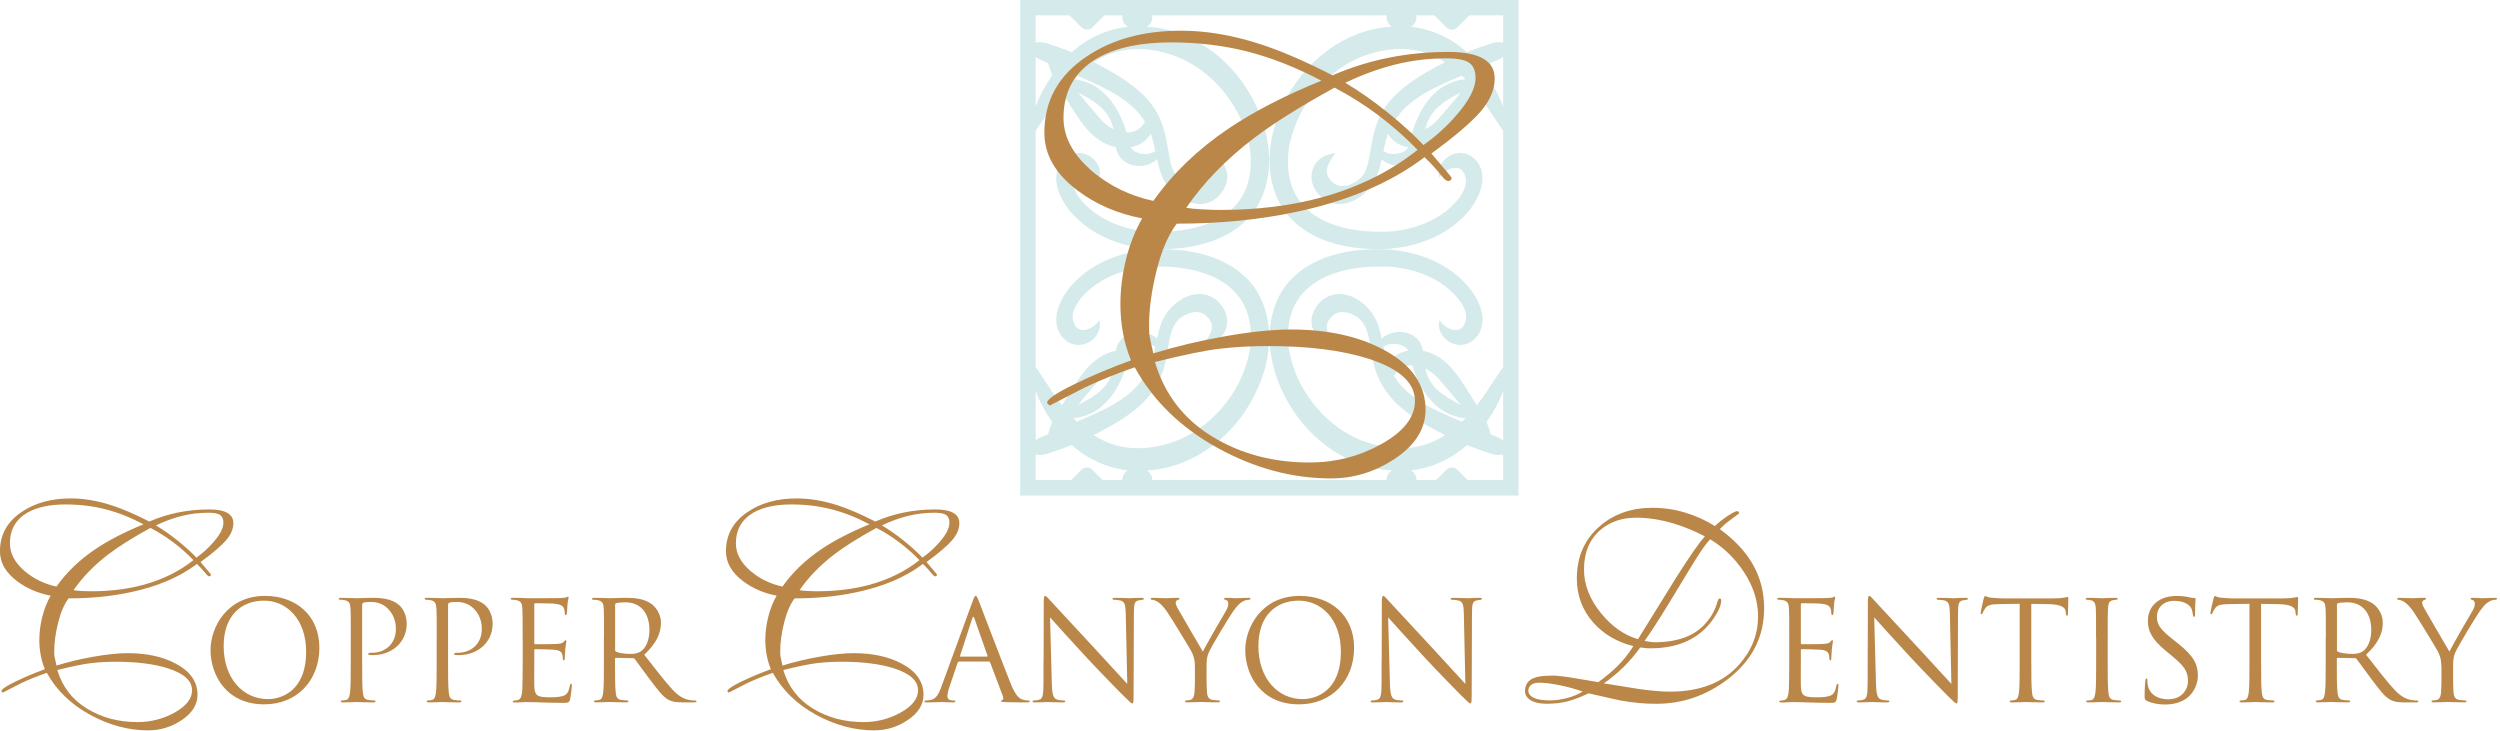 <svg xmlns="http://www.w3.org/2000/svg" width="506" height="148" viewBox="0 0 506 148" fill="none"><g clip-path="url(#clip0_1001_184)"><path d="M307.36 100.29H206.49V0H307.36V100.29ZM216.922 90.071C215.504 90.643 214.063 91.163 212.6 91.63C211.681 91.949 210.751 92.266 209.62 91.989V97.17H216.78L218.88 95.08C219.49 94.47 220.48 94.47 221.1 95.08L223.199 97.17H227.163C227.162 97.143 227.16 97.117 227.16 97.09C227.16 96.33 227.581 95.649 228.244 95.196C224.069 94.727 220.035 92.888 216.922 90.071ZM233.19 3.12C233.216 3.25 233.23 3.384 233.23 3.52C233.23 4.276 232.815 4.951 232.163 5.406C232.242 5.414 232.322 5.421 232.4 5.43C241.79 6.04 249.981 12.6 253.98 20.88C257.45 27.65 258.36 36.72 253.55 43.1C248.62 49.36 240.06 50.77 232.59 50.36C226.53 49.86 220.44 47.44 216.47 42.61C214.97 40.69 213.61 38.23 213.8 35.58C214.07 32.14 217.32 29.79 220.48 31.57C222.13 32.475 222.998 34.455 222.479 35.972C221.529 34.419 218.855 33.037 217.67 34.8C217.45 35.12 217.27 35.64 217.18 36.01C216.87 37.65 217.83 39.28 218.93 40.61C222.3 44.58 227.69 46.59 232.85 46.89C244.22 47.33 254.67 43.1 252.98 30.1C251.73 22.44 246.41 15.31 239.4 11.99C234.86 9.93 229.43 9.13 224.68 10.92C223.52 11.355 222.423 11.922 221.385 12.59C222.034 12.917 222.68 13.257 223.32 13.61C227.94 16.14 233.01 19.33 234.99 24.57C236.01 27.04 236.3 29.74 236.79 32.26C237.1 34.43 238.28 36.499 240.38 37.27C241.53 37.739 242.85 37.83 243.86 37.12C244.71 36.4 245.52 35.42 245.25 34.17C245.08 33.23 244.39 32.15 243.57 31.03H243.58C247.15 31.13 249.64 34.77 247.8 38.08C244.62 43.98 237.4 40.89 235.24 35.8C234.773 34.685 234.465 33.477 234.195 32.253C233.991 32.453 233.765 32.626 233.521 32.76C231.481 34.04 228.38 33.91 226.74 31.86C226.224 31.232 225.975 30.508 225.836 29.747C224.872 29.559 223.942 29.216 223.13 28.74C221.8 28.03 220.65 26.94 219.7 25.79C217.95 23.66 216.64 21.33 215.22 19.08C215.13 18.948 215.043 18.814 214.955 18.682C214.324 19.487 213.726 20.314 213.16 21.15C212.008 22.898 210.883 24.674 209.62 26.48V74.281C210.879 76.079 212.001 77.844 213.15 79.58C213.712 80.406 214.306 81.222 214.932 82.017C215.024 81.878 215.116 81.738 215.21 81.6C216.63 79.36 217.94 77.04 219.7 74.92C220.66 73.77 221.81 72.7 223.13 71.99C223.947 71.528 224.877 71.184 225.841 70.996C225.982 70.241 226.233 69.524 226.75 68.9C228.39 66.87 231.47 66.751 233.51 68.02C233.755 68.154 233.985 68.328 234.191 68.529C234.379 67.674 234.579 66.826 234.83 66.01C236.14 61.58 241.8 57.42 246.12 60.66C250.007 63.818 248.682 69.372 243.57 69.728C244.39 68.619 245.08 67.539 245.25 66.6C245.52 65.36 244.7 64.39 243.85 63.67C242.84 62.97 241.51 63.06 240.36 63.53C236.74 64.84 236.75 69.02 236.09 72.28C234.84 79.85 229.58 83.7 223.271 87.07C222.638 87.416 222.001 87.748 221.359 88.069C222.405 88.739 223.51 89.306 224.68 89.74C229.43 91.51 234.85 90.72 239.39 88.67C246.4 85.37 251.74 78.29 252.99 70.65C254.68 57.67 244.14 53.53 232.84 53.97C227.69 54.28 222.3 56.26 218.92 60.21C217.82 61.52 216.85 63.15 217.16 64.78C217.26 65.15 217.43 65.671 217.65 65.981C218.841 67.73 221.541 66.37 222.48 64.8C223.01 66.31 222.13 68.3 220.48 69.21C217.34 70.98 214.08 68.64 213.81 65.22C213.62 62.57 214.99 60.12 216.49 58.21C220.46 53.4 226.55 51.02 232.59 50.51C240.04 50.1 248.57 51.48 253.53 57.68C258.37 64.03 257.46 73.1 253.98 79.84C249.96 88.09 241.76 94.6 232.41 95.2C232.331 95.209 232.251 95.215 232.171 95.223C232.813 95.675 233.22 96.343 233.22 97.09C233.22 97.117 233.218 97.143 233.217 97.17H280.633C280.632 97.143 280.63 97.117 280.63 97.09C280.63 96.344 281.037 95.675 281.679 95.223C281.599 95.215 281.52 95.209 281.44 95.2C272.08 94.6 263.89 88.1 259.87 79.84C256.39 73.1 255.48 64.03 260.32 57.68C265.28 51.47 273.8 50.1 281.26 50.51C287.3 51.01 293.38 53.4 297.36 58.21C298.86 60.12 300.24 62.57 300.04 65.22C299.76 68.65 296.52 70.98 293.37 69.21C291.72 68.3 290.84 66.31 291.37 64.8C292.31 66.37 295.01 67.73 296.2 65.98C296.42 65.659 296.6 65.14 296.69 64.78C297 63.15 296.03 61.52 294.93 60.21C291.55 56.26 286.17 54.28 281.01 53.97C269.71 53.53 259.17 57.681 260.86 70.65C262.11 78.29 267.45 85.38 274.46 88.67C279 90.71 284.42 91.5 289.17 89.74C290.334 89.308 291.435 88.743 292.477 88.078C291.837 87.757 291.201 87.425 290.57 87.08C284.25 83.7 279 79.86 277.75 72.28C277.09 69.02 277.09 64.841 273.48 63.53C272.331 63.06 271 62.98 269.99 63.67C269.14 64.39 268.32 65.35 268.59 66.6C268.76 67.529 269.46 68.61 270.27 69.73C267.015 69.653 264.472 66.487 265.79 63.28C266.3 62.09 267.11 60.95 268.3 60.28C272.67 57.78 277.72 61.82 279.01 66.019C279.259 66.831 279.459 67.676 279.646 68.526C279.855 68.32 280.089 68.144 280.34 68.01C282.38 66.74 285.46 66.86 287.1 68.89C287.621 69.515 287.871 70.238 288.012 70.999C288.978 71.188 289.911 71.534 290.73 72C292.06 72.71 293.21 73.78 294.16 74.93C295.91 77.04 297.23 79.37 298.65 81.61C298.742 81.744 298.83 81.88 298.92 82.015C299.545 81.221 300.139 80.405 300.7 79.58C301.86 77.84 302.98 76.071 304.24 74.269V26.492C302.972 24.673 301.846 22.889 300.68 21.14C300.12 20.311 299.529 19.49 298.904 18.691C298.816 18.824 298.729 18.958 298.64 19.09C296.84 21.91 295.18 25.05 292.64 27.4C291.423 28.561 289.753 29.385 288.029 29.73C287.891 30.493 287.642 31.22 287.12 31.85C285.49 33.9 282.38 34.03 280.34 32.75C280.09 32.613 279.856 32.436 279.647 32.23C279.377 33.459 279.069 34.676 278.6 35.8C276.92 39.77 271.629 43.18 267.689 40.13C263.82 36.97 265.14 31.39 270.27 31.03C269.45 32.15 268.77 33.23 268.59 34.17C268.32 35.42 269.13 36.4 269.979 37.12C271.919 38.39 274.61 37.12 275.9 35.38C276.55 34.47 276.81 33.38 277.05 32.26C277.54 29.74 277.83 27.03 278.85 24.57C280.83 19.331 285.9 16.14 290.52 13.61C291.163 13.256 291.813 12.915 292.466 12.586C291.424 11.915 290.324 11.347 289.16 10.91C284.41 9.12 278.979 9.919 274.439 11.979C267.43 15.309 262.11 22.43 260.86 30.09C259.17 43.09 269.61 47.33 280.99 46.88C286.15 46.57 291.55 44.569 294.91 40.6C296.01 39.28 296.97 37.64 296.66 36C296.56 35.63 296.39 35.11 296.17 34.79C294.992 33.023 292.288 34.405 291.354 35.972C290.837 34.464 291.706 32.476 293.35 31.56C296.5 29.78 299.77 32.14 300.03 35.57C300.22 38.23 298.86 40.68 297.36 42.6C293.4 47.44 287.3 49.849 281.24 50.35C273.77 50.76 265.21 49.35 260.28 43.09C255.47 36.7 256.39 27.64 259.85 20.87C263.85 12.59 272.04 6.02 281.43 5.42C281.513 5.41 281.597 5.403 281.681 5.395C281.038 4.94 280.63 4.269 280.63 3.52C280.63 3.384 280.644 3.25 280.67 3.12H233.19ZM296.919 90.082C293.807 92.897 289.777 94.731 285.606 95.198C286.269 95.651 286.69 96.33 286.69 97.09C286.69 97.117 286.689 97.143 286.688 97.17H290.66L292.76 95.08C293.38 94.47 294.37 94.47 294.98 95.08L297.08 97.17H304.24V91.994C303.104 92.278 302.164 91.96 301.24 91.64C299.777 91.173 298.337 90.654 296.919 90.082ZM304.24 79.168C303.422 81.382 302.246 83.489 300.875 85.441C301.225 86.224 301.513 87.037 301.714 87.894C302.022 88.029 302.303 88.151 302.521 88.25C303.117 88.484 303.707 88.72 304.24 89.125V79.168ZM209.62 89.098C210.148 88.702 210.732 88.472 211.32 88.24C211.547 88.137 211.834 88.012 212.148 87.874C212.348 87.025 212.633 86.219 212.979 85.442C211.614 83.495 210.439 81.396 209.62 79.189V89.098ZM285.85 73.947C284.95 73.933 284.063 74.157 283.26 74.7C282.803 75.124 282.469 75.585 282.112 76.044C285.118 80.892 290.672 83.141 295.906 85.358C296.148 85.127 296.387 84.891 296.621 84.65C294.606 84.518 292.669 83.67 291.05 82.42C288.432 80.284 286.817 77.166 285.85 73.947ZM228.008 73.943C226.633 78.494 223.86 82.99 219.13 84.32C218.511 84.495 217.879 84.615 217.239 84.662C217.467 84.895 217.699 85.124 217.934 85.349C223.175 83.128 228.735 80.876 231.738 76.016C231.384 75.56 231.052 75.106 230.6 74.69C229.796 74.15 228.908 73.928 228.008 73.943ZM288.55 74.9C289.492 78.712 292.497 80.263 295.643 81.952C294.317 80.286 292.905 78.694 291.57 77.13C290.805 76.112 289.699 75.193 288.471 74.606C288.495 74.705 288.52 74.804 288.55 74.9ZM225.381 74.606C224.156 75.193 223.054 76.109 222.29 77.12C220.953 78.686 219.537 80.281 218.21 81.95C219.256 81.401 220.263 80.888 221.21 80.25C223.16 79.03 224.75 77.2 225.3 74.91C225.331 74.81 225.356 74.709 225.381 74.606ZM283.96 70.01C282.819 69.45 281.087 69.404 280.001 70.178C280.265 71.399 280.549 72.598 280.956 73.698C281.051 73.535 281.156 73.379 281.271 73.231C282.214 71.924 283.565 71.207 285.031 70.948C284.807 70.542 284.449 70.25 283.96 70.01ZM233.836 70.175C232.749 69.41 231.026 69.452 229.89 70.01C229.401 70.25 229.048 70.537 228.822 70.944C230.291 71.201 231.645 71.915 232.59 73.22C232.699 73.362 232.799 73.513 232.891 73.67C233.293 72.577 233.574 71.387 233.836 70.175ZM243.57 69.731H243.56C243.563 69.73 243.567 69.729 243.57 69.728V69.731ZM222.49 35.99L222.47 36C222.473 35.991 222.475 35.981 222.479 35.972C222.482 35.978 222.487 35.984 222.49 35.99ZM291.36 35.99L291.35 35.98C291.351 35.977 291.352 35.974 291.354 35.972C291.356 35.978 291.358 35.984 291.36 35.99ZM232.906 27.059C231.989 28.642 230.485 29.505 228.827 29.796C229.046 30.205 229.396 30.514 229.9 30.76C231.042 31.324 232.758 31.359 233.843 30.593C233.585 29.368 233.311 28.164 232.906 27.059ZM280.94 27.037C280.533 28.143 280.258 29.348 279.999 30.575C281.083 31.354 282.813 31.317 283.96 30.75C284.456 30.508 284.802 30.209 285.021 29.81C283.335 29.532 281.833 28.662 280.94 27.037ZM295.876 15.309C290.636 17.544 285.081 19.817 282.093 24.69C282.345 25.011 282.584 25.338 282.85 25.68C283.685 26.508 284.74 26.832 285.835 26.807C287.195 22.254 289.972 17.711 294.71 16.37C295.33 16.196 295.961 16.078 296.598 16.028C296.361 15.784 296.121 15.544 295.876 15.309ZM217.991 15.296C217.742 15.535 217.497 15.779 217.256 16.028C217.897 16.077 218.531 16.2 219.15 16.38C223.882 17.72 226.65 22.252 228.016 26.799C229.111 26.822 230.166 26.497 231 25.67C231.266 25.328 231.504 25 231.757 24.679C229.509 20.944 225.57 18.78 221.63 16.92C220.437 16.369 219.218 15.83 217.991 15.296ZM295.632 18.734C294.585 19.287 293.582 19.807 292.64 20.45C290.69 21.68 289.1 23.53 288.56 25.83C288.529 25.93 288.503 26.032 288.478 26.134C289.435 25.677 290.303 25.028 290.939 24.3C292.503 22.484 294.108 20.66 295.632 18.734ZM218.233 18.748C219.752 20.669 221.352 22.48 222.91 24.29C223.546 25.024 224.417 25.676 225.378 26.133C225.354 26.035 225.329 25.936 225.3 25.84C224.76 23.54 223.17 21.69 221.22 20.46C220.277 19.815 219.275 19.297 218.233 18.748ZM304.24 11.507C303.702 11.923 303.104 12.163 302.5 12.4C302.28 12.499 302.004 12.616 301.704 12.748C301.506 13.618 301.217 14.443 300.865 15.237C302.241 17.212 303.423 19.347 304.24 21.587V11.507ZM209.62 21.532C210.441 19.303 211.621 17.179 212.992 15.214C212.647 14.431 212.363 13.619 212.164 12.763C211.267 12.394 210.373 12.1 209.62 11.517V21.532ZM209.62 8.646C210.76 8.36 211.698 8.681 212.63 9.01C214.084 9.478 215.517 9.997 216.929 10.569C220.05 7.733 224.076 5.886 228.26 5.424C227.594 4.969 227.17 4.285 227.17 3.52C227.17 3.384 227.184 3.25 227.21 3.12H223.521L221.1 5.54C220.49 6.15 219.5 6.15 218.89 5.54L216.47 3.12H209.62V8.646ZM286.65 3.12C286.676 3.25 286.689 3.384 286.689 3.52C286.689 4.284 286.266 4.967 285.602 5.422C289.784 5.891 293.803 7.734 296.913 10.568C297.128 10.481 297.344 10.394 297.56 10.31C298.76 9.83 299.98 9.41 301.21 9.01C302.14 8.679 303.088 8.356 304.24 8.651V3.12H297.38L294.96 5.54C294.35 6.15 293.36 6.15 292.75 5.54L290.33 3.12H286.65Z" fill="#68B3B8" fill-opacity="0.28"></path><path d="M269.38 96.83C261.56 96.83 253.92 94.78 246.46 90.67C239 86.56 233.4 81.12 229.67 74.34C226.08 75.58 222.75 76.92 219.66 78.38C217.22 79.62 214.82 80.86 212.45 82.09L211.91 81.55C211.91 80.83 213.74 79.57 217.4 77.79C221.06 76.01 224.9 74.4 228.92 72.94C227.48 69.44 226.77 65.65 226.77 61.57C226.77 58.57 227.15 55.55 227.9 52.51C228.65 49.47 229.75 46.7 231.18 44.2C226.23 43.27 221.89 41.4 218.16 38.6C213.64 35.23 211.38 31.32 211.38 26.87C211.38 20.41 214.21 15.28 219.88 11.48C225.05 7.97 231.43 6.21 239.04 6.21C244.13 6.21 249.44 7.11 254.97 8.9C259.2 10.26 264.12 12.38 269.71 15.25C276.96 12.09 284.78 10.51 293.17 10.51C299.41 10.51 302.53 12.3 302.53 15.89C302.53 18.11 301.6 20.32 299.73 22.51C297.86 24.7 294.53 27.55 289.72 31.07C292.45 34.23 293.81 35.88 293.81 36.02C293.81 36.24 293.72 36.4 293.54 36.5C293.36 36.61 293.23 36.66 293.16 36.66C292.8 36.66 292.37 36.34 291.87 35.69C290.72 34.26 289.54 32.96 288.32 31.82C281.5 36.99 272.82 40.68 262.28 42.9C254.89 44.48 246.85 45.27 238.17 45.27C236.45 47.56 235.08 50.74 234.08 54.81C233.07 58.88 232.57 62.56 232.57 65.85C232.57 66.78 232.59 67.4 232.62 67.73C232.66 68.05 232.92 69.32 233.43 71.53C237.95 70.13 242.79 68.97 247.96 68.06C253.13 67.15 257.57 66.69 261.3 66.69C268.69 66.69 274.93 68.05 280.03 70.78C285.7 73.79 288.53 77.85 288.53 82.94C288.53 86.81 286.41 90.15 282.18 92.95C278.23 95.53 273.96 96.83 269.37 96.83H269.38ZM215.25 23.87C215.25 27.75 217.18 31.33 221.03 34.63C224.59 37.64 228.73 39.65 233.44 40.66C237.4 35.06 242.47 30.19 248.66 26.02C253.77 22.58 260.03 19.35 267.44 16.33C262.42 13.68 257.47 11.72 252.59 10.46C247.71 9.21 242.51 8.58 236.99 8.58C230.89 8.58 225.98 9.62 222.25 11.7C217.59 14.36 215.25 18.41 215.25 23.86V23.87ZM286.38 81.12C286.38 77.46 283.26 74.63 277.02 72.62C271.64 70.9 264.86 70.04 256.68 70.04C253.31 70.04 250.1 70.21 247.05 70.56C244 70.91 239.57 71.81 233.76 73.27C235.7 79.76 239.53 84.77 245.28 88.31C251.02 91.84 257.62 93.61 265.08 93.61C270.32 93.61 275.18 92.35 279.66 89.84C284.14 87.33 286.39 84.42 286.39 81.12H286.38ZM246.99 42.49C254.52 42.49 261.41 41.63 267.65 39.91C275.11 37.83 281.53 34.64 286.91 30.33C281.89 25.16 276.29 20.97 270.12 17.74C263.3 21.47 257.81 24.91 253.65 28.07C248.12 32.3 243.6 36.97 240.09 42.06C240.88 42.2 241.97 42.31 243.37 42.38C244.77 42.45 245.97 42.49 246.97 42.49H246.99ZM298.65 15.8C298.65 14.37 298.24 13.34 297.41 12.73C296.58 12.12 295.02 11.81 292.73 11.81C289.21 11.81 285.79 12.22 282.45 13.05C279.11 13.88 275.72 15.11 272.28 16.76C275.08 18.41 277.95 20.42 280.89 22.79C283.83 25.16 286.23 27.35 288.1 29.36C290.54 27.64 292.73 25.67 294.67 23.44C297.32 20.43 298.65 17.88 298.65 15.8Z" fill="#BA8748"></path><path d="M14.331 100.88C16.971 100.881 19.721 101.34 22.581 102.27C24.77 102.98 27.32 104.07 30.22 105.56C33.97 103.92 38.03 103.11 42.38 103.11C45.61 103.11 47.23 104.04 47.23 105.9C47.23 107.05 46.75 108.2 45.78 109.33C44.81 110.46 43.08 111.94 40.59 113.76C42 115.4 42.71 116.25 42.71 116.32C42.71 116.43 42.66 116.52 42.57 116.57C42.48 116.63 42.411 116.65 42.371 116.65C42.181 116.65 41.961 116.48 41.701 116.15C41.101 115.41 40.49 114.74 39.86 114.14C36.33 116.82 31.83 118.731 26.371 119.88C22.541 120.7 18.38 121.11 13.88 121.11C12.99 122.3 12.28 123.94 11.76 126.05C11.24 128.16 10.98 130.07 10.98 131.77C10.98 132.25 10.98 132.57 11.01 132.74C11.03 132.91 11.17 133.56 11.43 134.71C13.77 133.98 16.28 133.38 18.96 132.91C21.64 132.44 23.941 132.2 25.871 132.2C29.7 132.2 32.93 132.91 35.57 134.32C38.51 135.88 39.98 137.98 39.98 140.62C39.98 142.63 38.88 144.36 36.69 145.81C34.65 147.15 32.43 147.82 30.05 147.82L30.06 147.83C26.01 147.83 22.05 146.77 18.18 144.64C14.31 142.51 11.41 139.69 9.48 136.18C7.62 136.82 5.89 137.52 4.291 138.27C3.031 138.91 1.78 139.55 0.55 140.19L0.27 139.91C0.27 139.53 1.22 138.879 3.11 137.96C5.01 137.04 6.991 136.2 9.081 135.45C8.341 133.64 7.96 131.67 7.96 129.56C7.96 128 8.16 126.44 8.55 124.87C8.94 123.3 9.511 121.86 10.251 120.56C7.691 120.08 5.44 119.11 3.5 117.66C1.16 115.91 -0.009 113.89 -0.009 111.58C-0.009 108.23 1.46 105.58 4.4 103.61C7.08 101.79 10.381 100.88 14.331 100.88ZM23.48 133.94C21.73 133.94 20.07 134.03 18.491 134.21C16.911 134.39 14.61 134.86 11.6 135.61C12.6 138.97 14.59 141.57 17.57 143.4C20.54 145.23 23.961 146.15 27.831 146.15C30.54 146.15 33.06 145.5 35.39 144.2C37.71 142.9 38.88 141.39 38.88 139.68L38.871 139.69C38.871 137.79 37.25 136.33 34.02 135.28C31.23 134.39 27.72 133.94 23.48 133.94ZM53.64 120.61C59.94 120.61 64.64 124.59 64.64 131.11C64.64 137.63 60.22 142.56 53.47 142.56C45.8 142.56 42.61 136.6 42.61 131.56C42.61 127.02 45.91 120.61 53.64 120.61ZM114.97 120.77C115.06 120.77 115.081 120.88 115.081 121.02C115.08 121.22 114.91 121.551 114.86 122.34C114.83 122.76 114.8 123.29 114.75 124.02C114.72 124.3 114.64 124.5 114.53 124.5C114.36 124.499 114.31 124.36 114.31 124.14C114.31 123.78 114.25 123.44 114.17 123.22C113.97 122.58 113.39 122.3 112.15 122.18C111.669 122.12 108.62 122.1 108.31 122.1C108.2 122.1 108.14 122.181 108.14 122.38V130.11C108.14 130.31 108.17 130.39 108.31 130.39C108.67 130.39 112.12 130.39 112.76 130.33C113.52 130.27 113.88 130.19 114.16 129.85C114.3 129.68 114.38 129.57 114.5 129.57C114.58 129.57 114.64 129.63 114.64 129.79C114.64 129.95 114.5 130.43 114.42 131.36C114.34 132.23 114.34 132.87 114.31 133.26C114.28 133.54 114.23 133.68 114.11 133.68C113.94 133.68 113.91 133.46 113.91 133.23C113.91 132.98 113.88 132.7 113.8 132.45C113.69 132.03 113.35 131.64 112.34 131.53C111.58 131.45 108.811 131.39 108.34 131.39C108.2 131.39 108.14 131.47 108.14 131.59V134.05C108.14 135.001 108.11 138.251 108.14 138.84C108.2 139.99 108.36 140.601 109.06 140.88C109.54 141.08 110.29 141.13 111.38 141.13C112.22 141.13 113.14 141.1 113.9 140.88C114.8 140.6 115.101 140.01 115.331 138.81C115.391 138.5 115.441 138.39 115.581 138.39C115.75 138.391 115.75 138.61 115.75 138.81C115.75 139.031 115.53 140.94 115.39 141.53C115.19 142.26 114.97 142.26 113.88 142.26C111.811 142.26 110.88 142.2 109.791 142.18C108.671 142.15 107.38 142.1 106.291 142.1C105.621 142.1 104.95 142.21 104.22 142.18C103.91 142.18 103.77 142.12 103.77 141.96C103.771 141.88 103.911 141.82 104.081 141.79C104.36 141.76 104.53 141.76 104.72 141.71C105.31 141.57 105.67 141.179 105.73 139.08C105.76 137.99 105.791 136.56 105.791 134.07V129.14L105.78 129.12C105.78 124.75 105.78 123.97 105.72 123.07C105.66 122.12 105.44 121.67 104.52 121.47C104.32 121.41 103.96 121.41 103.71 121.39C103.511 121.36 103.35 121.33 103.35 121.22C103.35 121.05 103.49 121 103.8 121C104.44 121 105.201 121 106.96 121.08C107.166 121.08 112.728 121.08 113.37 121.05C113.989 121.02 114.489 120.97 114.66 120.88C114.83 120.79 114.88 120.77 114.97 120.77ZM75.71 121C79.209 121 80.469 122.18 80.919 122.6C81.539 123.19 82.32 124.45 82.32 126.27C82.32 129.91 79.41 132.6 75.43 132.6C75.29 132.6 74.979 132.6 74.839 132.57C74.699 132.57 74.53 132.51 74.53 132.37C74.53 132.15 74.7 132.12 75.29 132.12C78.01 132.12 80.129 130.27 80.129 127.33C80.129 126.629 80.05 124.75 78.56 123.24C77.07 121.73 75.371 121.84 74.72 121.84C74.24 121.84 73.77 121.9 73.52 122.01C73.35 122.07 73.3 122.26 73.3 122.54V134.05C73.3 136.74 73.3 138.951 73.44 140.13C73.52 140.94 73.69 141.56 74.53 141.67C74.92 141.73 75.539 141.78 75.79 141.78C75.959 141.78 76.01 141.86 76.01 141.95C76.01 142.09 75.87 142.17 75.56 142.17C74.02 142.17 72.26 142.09 72.12 142.09C72.037 142.091 70.27 142.17 69.43 142.17C69.12 142.17 68.98 142.11 68.98 141.95C68.98 141.87 69.04 141.78 69.2 141.78C69.45 141.78 69.79 141.72 70.04 141.67C70.599 141.56 70.74 140.94 70.85 140.13C70.99 138.951 70.99 136.74 70.99 134.05V129.12H70.999C70.999 124.75 71 123.97 70.94 123.07C70.88 122.12 70.66 121.67 69.74 121.47C69.52 121.41 69.04 121.39 68.79 121.39C68.68 121.39 68.57 121.33 68.57 121.22C68.57 121.05 68.71 121 69.02 121C70.28 121 71.96 121.08 72.18 121.08C72.8 121.08 74.42 121 75.71 121ZM93.1 121C96.6 121 97.86 122.18 98.31 122.6C98.93 123.19 99.71 124.45 99.71 126.27C99.71 129.91 96.8 132.6 92.82 132.6C92.68 132.6 92.37 132.6 92.23 132.57C92.09 132.57 91.92 132.51 91.92 132.37C91.921 132.15 92.09 132.12 92.68 132.12C95.4 132.12 97.52 130.27 97.52 127.33C97.52 126.629 97.439 124.75 95.95 123.24C94.46 121.73 92.76 121.84 92.11 121.84C91.63 121.84 91.16 121.9 90.91 122.01C90.74 122.071 90.69 122.26 90.69 122.54V134.05C90.69 136.74 90.69 138.951 90.83 140.13C90.91 140.94 91.081 141.56 91.92 141.67C92.31 141.73 92.93 141.78 93.18 141.78C93.35 141.78 93.4 141.86 93.4 141.95C93.4 142.09 93.26 142.17 92.95 142.17C91.411 142.17 89.652 142.091 89.51 142.09C89.43 142.09 87.66 142.17 86.82 142.17C86.51 142.17 86.37 142.11 86.37 141.95C86.37 141.87 86.43 141.78 86.59 141.78C86.84 141.78 87.18 141.72 87.43 141.67C87.99 141.559 88.13 140.94 88.24 140.13C88.38 138.951 88.38 136.74 88.38 134.05V129.12H88.39C88.39 124.75 88.39 123.97 88.33 123.07C88.27 122.12 88.05 121.67 87.13 121.47C86.91 121.41 86.43 121.39 86.18 121.39C86.07 121.39 85.961 121.33 85.96 121.22C85.96 121.05 86.1 121 86.41 121C87.669 121 89.349 121.08 89.57 121.08C90.19 121.08 91.81 121 93.1 121ZM126.73 121C128.49 121 130.37 121.17 131.85 122.23C132.55 122.73 133.78 124.11 133.78 126.04C133.78 128.11 132.91 130.18 130.39 132.51C132.69 135.45 134.59 137.94 136.209 139.68C137.719 141.28 138.929 141.58 139.629 141.7C140.159 141.78 140.55 141.78 140.72 141.78C140.86 141.78 140.97 141.86 140.97 141.95C140.97 142.12 140.8 142.17 140.3 142.17H138.31C136.74 142.17 136.04 142.03 135.31 141.64C134.11 141 133.13 139.62 131.53 137.52C130.35 135.98 129.04 134.101 128.48 133.38C128.37 133.27 128.28 133.21 128.12 133.21L124.68 133.15C124.54 133.15 124.48 133.23 124.48 133.37V134.04C124.48 136.729 124.48 138.94 124.62 140.12C124.7 140.93 124.87 141.55 125.709 141.66C126.099 141.72 126.72 141.77 126.97 141.77C127.14 141.77 127.19 141.85 127.19 141.94C127.19 142.08 127.05 142.16 126.74 142.16C125.201 142.16 123.444 142.08 123.3 142.08C123.27 142.08 121.509 142.16 120.669 142.16C120.36 142.16 120.22 142.1 120.22 141.94C120.22 141.86 120.28 141.77 120.44 141.77C120.69 141.77 121.03 141.71 121.28 141.66C121.84 141.55 121.979 140.93 122.089 140.12C122.229 138.94 122.23 136.73 122.23 134.04V129.11L122.25 129.12C122.25 124.75 122.25 123.97 122.19 123.07C122.13 122.12 121.91 121.67 120.99 121.47C120.77 121.41 120.29 121.39 120.04 121.39C119.93 121.39 119.82 121.33 119.82 121.22C119.82 121.05 119.96 121 120.27 121C121.53 121 123.29 121.08 123.43 121.08C123.741 121.08 125.87 121 126.73 121ZM53.45 121.57C48.77 121.57 45.27 124.65 45.27 130.78C45.27 137.3 49.19 141.5 54.23 141.5C56.75 141.5 61.959 140.04 61.959 131.9C61.959 125.18 57.87 121.57 53.45 121.57ZM126.6 121.91C125.761 121.91 125.001 121.99 124.72 122.08C124.58 122.14 124.5 122.25 124.5 122.42V131.58L124.49 131.56C124.49 131.7 124.55 131.81 124.69 131.9C125.11 132.15 126.4 132.35 127.629 132.35C128.299 132.35 129.09 132.27 129.73 131.82C130.71 131.15 131.44 129.64 131.44 127.51C131.44 124.01 129.59 121.91 126.6 121.91ZM30.451 106.85C26.921 108.78 24.07 110.57 21.92 112.2C19.06 114.39 16.71 116.81 14.89 119.45C15.3 119.53 15.87 119.58 16.59 119.62C17.32 119.66 17.941 119.68 18.46 119.68V119.67C22.36 119.67 25.93 119.22 29.17 118.33C33.04 117.25 36.36 115.6 39.15 113.37C36.55 110.69 33.65 108.52 30.451 106.85ZM13.26 102.1C10.1 102.1 7.551 102.64 5.621 103.72C3.201 105.1 2 107.2 2 110.02H2.01C2.01 112.03 3.011 113.89 5 115.6C6.85 117.16 8.99 118.2 11.43 118.72C13.48 115.82 16.11 113.29 19.32 111.14C21.97 109.36 25.21 107.68 29.05 106.12C26.45 104.74 23.88 103.73 21.35 103.08C18.82 102.43 16.13 102.1 13.26 102.1ZM42.15 103.78C40.33 103.78 38.55 103.99 36.82 104.42C35.09 104.85 33.34 105.49 31.55 106.34C33 107.2 34.49 108.24 36.01 109.46C37.53 110.69 38.781 111.82 39.751 112.86C41.01 111.97 42.15 110.95 43.15 109.79C44.53 108.23 45.21 106.91 45.21 105.83L45.22 105.84C45.22 105.1 45.011 104.57 44.581 104.25C44.151 103.93 43.34 103.78 42.15 103.78Z" fill="#BA8748"></path><path d="M161.271 100.88C163.91 100.881 166.661 101.34 169.521 102.27C171.71 102.98 174.26 104.07 177.16 105.56C180.91 103.92 184.97 103.11 189.32 103.11C192.55 103.11 194.17 104.04 194.17 105.9C194.17 107.05 193.69 108.2 192.72 109.33C191.75 110.46 190.02 111.94 187.53 113.76C188.94 115.4 189.65 116.25 189.65 116.32C189.65 116.43 189.6 116.52 189.51 116.57C189.42 116.63 189.351 116.65 189.311 116.65C189.121 116.65 188.901 116.48 188.641 116.15C188.041 115.41 187.43 114.74 186.8 114.14C183.27 116.82 178.77 118.731 173.311 119.88C169.481 120.7 165.32 121.11 160.82 121.11C159.93 122.3 159.22 123.94 158.7 126.05C158.18 128.16 157.92 130.07 157.92 131.77C157.92 132.25 157.92 132.57 157.95 132.74C157.97 132.91 158.11 133.56 158.37 134.71C160.71 133.98 163.22 133.38 165.9 132.91C168.58 132.44 170.881 132.2 172.811 132.2C176.64 132.2 179.87 132.91 182.51 134.32C185.45 135.88 186.92 137.98 186.92 140.62C186.92 142.63 185.82 144.36 183.63 145.81C181.59 147.15 179.37 147.82 176.99 147.82L177 147.83C172.95 147.83 168.99 146.77 165.12 144.64C161.25 142.51 158.35 139.69 156.42 136.18C154.56 136.82 152.83 137.52 151.23 138.27C149.97 138.91 148.72 139.55 147.49 140.19L147.21 139.91C147.21 139.53 148.16 138.879 150.05 137.96C151.95 137.04 153.931 136.2 156.021 135.45C155.281 133.64 154.9 131.67 154.9 129.56C154.9 128 155.1 126.44 155.49 124.87C155.88 123.3 156.45 121.86 157.19 120.56C154.63 120.08 152.38 119.11 150.44 117.66C148.1 115.91 146.931 113.89 146.931 111.58C146.931 108.23 148.4 105.58 151.34 103.61C154.02 101.79 157.321 100.88 161.271 100.88ZM170.42 133.94C168.67 133.94 167.01 134.03 165.431 134.21C163.851 134.39 161.55 134.86 158.54 135.61C159.54 138.97 161.53 141.57 164.51 143.4C167.48 145.23 170.901 146.15 174.771 146.15C177.48 146.15 180 145.5 182.33 144.2C184.65 142.9 185.82 141.39 185.82 139.68L185.811 139.69C185.811 137.79 184.19 136.33 180.96 135.28C178.17 134.39 174.66 133.94 170.42 133.94ZM263.07 120.61C269.37 120.61 274.07 124.59 274.07 131.11C274.07 137.63 269.65 142.56 262.9 142.56C255.23 142.56 252.04 136.6 252.04 131.56C252.04 127.02 255.34 120.61 263.07 120.61ZM211.56 120.61C211.79 120.61 212.26 121.23 212.54 121.51C212.962 121.992 217.131 126.491 221.439 131.11C224.209 134.08 227.26 137.49 228.16 138.42L227.85 124.2C227.82 122.38 227.63 121.76 226.76 121.54C226.26 121.43 225.81 121.4 225.56 121.4C225.25 121.4 225.17 121.32 225.17 121.2C225.17 121.03 225.39 121 225.729 121C226.989 121 228.329 121.08 228.64 121.08C228.95 121.08 229.87 121 231.02 121C231.329 121 231.519 121.03 231.52 121.2C231.52 121.31 231.41 121.37 231.21 121.4C230.99 121.43 230.819 121.46 230.479 121.51C229.7 121.68 229.5 122.1 229.5 124.03L229.439 140.38C229.439 142.23 229.379 142.37 229.189 142.37C228.969 142.369 228.629 142.059 227.149 140.58C226.837 140.297 222.809 136.179 219.84 132.99C216.59 129.49 213.429 125.96 212.529 124.95L212.89 138.36C212.95 140.66 213.23 141.38 213.979 141.61C214.509 141.75 215.13 141.78 215.38 141.78C215.52 141.78 215.6 141.84 215.6 141.95C215.6 142.12 215.43 142.17 215.1 142.17C213.5 142.17 212.38 142.09 212.13 142.09C211.88 142.09 210.699 142.17 209.439 142.17C209.16 142.17 208.99 142.14 208.99 141.95C208.99 141.84 209.07 141.78 209.21 141.78C209.43 141.78 209.94 141.75 210.359 141.61C211.059 141.41 211.2 140.6 211.2 138.05V133.91H211.22C211.22 123.8 211.28 127.44 211.25 122.01C211.25 120.921 211.33 120.61 211.56 120.61ZM279.99 120.61C280.22 120.611 280.69 121.231 280.97 121.51C281.39 121.991 285.561 126.49 289.87 131.11C292.64 134.08 295.69 137.489 296.59 138.42L296.28 124.2C296.25 122.38 296.059 121.76 295.189 121.54C294.69 121.43 294.24 121.4 293.99 121.4C293.68 121.4 293.6 121.32 293.6 121.2C293.6 121.03 293.82 121 294.16 121C295.42 121 296.76 121.08 297.07 121.08C297.381 121.08 298.301 121 299.45 121C299.76 121 299.95 121.03 299.95 121.2C299.95 121.31 299.84 121.37 299.64 121.4C299.42 121.43 299.25 121.46 298.91 121.51C298.13 121.68 297.93 122.1 297.93 124.03L297.87 140.38C297.87 142.229 297.81 142.37 297.62 142.37C297.4 142.37 297.06 142.06 295.58 140.58C295.27 140.299 291.239 136.18 288.27 132.99C285.02 129.49 281.86 125.96 280.96 124.95L281.32 138.36C281.38 140.66 281.66 141.38 282.41 141.61C282.94 141.75 283.559 141.78 283.81 141.78C283.95 141.78 284.03 141.84 284.03 141.95C284.03 142.12 283.86 142.17 283.53 142.17C281.93 142.17 280.81 142.09 280.56 142.09C280.309 142.091 279.129 142.17 277.87 142.17C277.59 142.17 277.42 142.14 277.42 141.95C277.42 141.84 277.5 141.78 277.64 141.78C277.86 141.78 278.37 141.75 278.79 141.61C279.49 141.41 279.63 140.6 279.63 138.05V133.91H279.65C279.65 123.8 279.71 127.44 279.68 122.01C279.68 120.92 279.76 120.61 279.99 120.61ZM197.479 120.61C197.649 120.61 197.76 120.75 198.1 121.62C198.52 122.68 202.92 134.249 204.62 138.5C205.63 140.99 206.44 141.44 207.03 141.61C207.45 141.75 207.9 141.78 208.12 141.78C208.29 141.78 208.43 141.81 208.43 141.95C208.43 142.12 208.18 142.17 207.87 142.17C207.45 142.17 205.41 142.17 203.47 142.11C202.94 142.08 202.63 142.08 202.63 141.91C202.63 141.8 202.71 141.74 202.83 141.71C203 141.649 203.17 141.4 203 140.95L200.399 134.06C200.339 133.95 200.289 133.89 200.149 133.89H194.13L194.109 133.91C193.97 133.91 193.89 133.99 193.83 134.13L192.149 139.09C191.9 139.79 191.76 140.46 191.76 140.97C191.76 141.53 192.29 141.78 192.77 141.78H193.02C193.299 141.78 193.38 141.84 193.38 141.95C193.38 142.12 193.13 142.17 192.88 142.17C192.21 142.17 191.091 142.091 190.78 142.09C190.47 142.09 188.93 142.17 187.62 142.17C187.26 142.17 187.09 142.11 187.09 141.95C187.09 141.84 187.23 141.78 187.479 141.78C187.679 141.78 187.93 141.75 188.149 141.72C189.439 141.55 190 140.49 190.5 139.09L196.859 121.7C197.199 120.78 197.31 120.61 197.479 120.61ZM252.75 121C252.95 121 253.11 121.06 253.11 121.17C253.11 121.31 252.97 121.39 252.75 121.39C252.44 121.39 251.91 121.5 251.46 121.78C250.9 122.12 250.589 122.45 249.979 123.21C249.059 124.33 245.14 130.91 244.63 132.11C244.21 133.12 244.21 133.99 244.21 134.91V137.32C244.21 137.77 244.21 138.94 244.29 140.12C244.35 140.93 244.6 141.55 245.439 141.66C245.829 141.72 246.45 141.77 246.7 141.77C246.87 141.77 246.92 141.85 246.92 141.94C246.92 142.08 246.78 142.16 246.47 142.16C244.931 142.16 243.173 142.08 243.03 142.08C242.89 142.08 241.13 142.16 240.29 142.16C239.98 142.16 239.84 142.1 239.84 141.94C239.84 141.86 239.9 141.77 240.06 141.77C240.31 141.77 240.65 141.71 240.9 141.66C241.46 141.55 241.71 140.93 241.77 140.12C241.85 138.94 241.85 137.77 241.85 137.32V134.92C241.85 133.41 241.57 132.79 241.21 131.98C241.01 131.53 237.26 125.37 236.28 123.92C235.58 122.88 234.88 122.18 234.38 121.85C233.96 121.57 233.43 121.4 233.18 121.4C233.04 121.4 232.9 121.34 232.9 121.2C232.901 121.09 233.01 121 233.26 121C233.79 121 235.89 121.08 236.03 121.08C236.231 121.08 237.291 121 238.38 121C238.69 121 238.74 121.08 238.74 121.2C238.74 121.32 238.57 121.34 238.32 121.45C238.1 121.56 237.96 121.73 237.96 121.95C237.96 122.29 238.1 122.62 238.32 123.04C238.77 123.85 242.97 131.08 243.47 131.89C244 130.71 247.56 124.58 248.12 123.66C248.48 123.07 248.6 122.6 248.6 122.23C248.6 121.84 248.49 121.53 248.15 121.45C247.9 121.37 247.729 121.31 247.729 121.17C247.73 121.06 247.9 121 248.18 121C248.91 121 249.8 121.08 250.03 121.08C250.203 121.08 252.21 121 252.75 121ZM262.88 121.57C258.2 121.57 254.7 124.65 254.7 130.78C254.7 137.3 258.62 141.5 263.66 141.5C266.18 141.5 271.39 140.04 271.39 131.9C271.39 125.18 267.3 121.57 262.88 121.57ZM197.21 125.14C197.07 124.72 196.93 124.72 196.79 125.14L194.33 132.7C194.27 132.84 194.33 132.9 194.41 132.9H199.76C199.9 132.9 199.9 132.82 199.87 132.7L197.21 125.14ZM177.391 106.85C173.861 108.78 171.01 110.57 168.86 112.2C166 114.39 163.65 116.81 161.83 119.45C162.24 119.53 162.81 119.58 163.53 119.62C164.26 119.66 164.88 119.68 165.4 119.68V119.67C169.3 119.67 172.87 119.22 176.11 118.33C179.98 117.25 183.3 115.6 186.09 113.37C183.49 110.69 180.59 108.52 177.391 106.85ZM160.2 102.1C157.04 102.1 154.491 102.64 152.561 103.72C150.141 105.1 148.94 107.2 148.94 110.02H148.95C148.95 112.03 149.95 113.89 151.94 115.6C153.79 117.16 155.93 118.2 158.37 118.72C160.42 115.82 163.05 113.29 166.26 111.14C168.91 109.36 172.15 107.68 175.99 106.12C173.39 104.74 170.82 103.73 168.29 103.08C165.76 102.43 163.07 102.1 160.2 102.1ZM189.101 103.78C187.281 103.78 185.5 103.99 183.771 104.42C182.041 104.85 180.29 105.49 178.5 106.34C179.95 107.2 181.44 108.24 182.96 109.46C184.48 110.69 185.73 111.82 186.7 112.86C187.96 111.97 189.101 110.95 190.101 109.79C191.48 108.23 192.16 106.91 192.16 105.83L192.17 105.84C192.17 105.1 191.96 104.57 191.53 104.25C191.1 103.93 190.29 103.78 189.101 103.78Z" fill="#BA8748"></path><path d="M440.53 120.62C441.62 120.62 442.43 120.73 443.13 120.9C443.66 121.01 443.89 121.04 444.11 121.04C444.33 121.04 444.391 121.1 444.391 121.24C444.391 121.38 444.28 122.3 444.28 124.21C444.28 124.66 444.22 124.85 444.08 124.85C443.91 124.85 443.88 124.71 443.86 124.49C443.83 124.15 443.66 123.401 443.5 123.09C443.33 122.78 442.58 121.61 440 121.61C438.07 121.61 436.561 122.81 436.561 124.86C436.561 126.46 437.29 127.46 439.98 129.56L440.761 130.18C444.06 132.78 444.851 134.52 444.851 136.76C444.85 137.91 444.4 140.04 442.471 141.41C441.261 142.25 439.75 142.59 438.24 142.59C436.92 142.59 435.64 142.39 434.49 141.83V141.81C434.1 141.61 434.07 141.5 434.07 140.75C434.07 139.35 434.18 138.23 434.21 137.78C434.24 137.47 434.291 137.33 434.431 137.33C434.6 137.33 434.63 137.41 434.63 137.64C434.63 137.89 434.63 138.28 434.71 138.68C435.13 140.75 436.981 141.54 438.851 141.54C441.54 141.54 442.851 139.61 442.851 137.82C442.851 135.89 442.04 134.77 439.63 132.78L438.37 131.74C435.4 129.3 434.73 127.57 434.73 125.66C434.731 122.66 436.97 120.62 440.53 120.62ZM334.43 102.78C336.77 102.78 339 103.11 341.12 103.76C343.24 104.41 345.23 105.31 347.09 106.47C347.87 105.73 348.74 105.04 349.71 104.41C350.68 103.78 351.29 103.46 351.55 103.46C351.85 103.46 352 103.61 352 103.91C351.33 104.43 350.65 104.94 349.96 105.44C349.27 105.94 348.65 106.49 348.09 107.09C350.95 109.17 353.13 111.46 354.61 113.95C356.25 116.7 357.061 119.75 357.061 123.1C357.06 128.9 354.62 133.68 349.75 137.43C345.4 140.78 340.55 142.45 335.2 142.45C332.86 142.45 330.46 142.23 328.01 141.78C327.748 141.739 325.588 141.259 321.54 140.33C319.87 141.11 318.42 141.66 317.19 141.97C315.96 142.29 314.57 142.44 313.01 142.44C311.63 142.44 310.57 142.2 309.8 141.72C309.04 141.24 308.66 140.64 308.66 139.9C308.66 138.87 309.05 138.09 309.83 137.55C310.61 137.02 311.99 136.75 313.96 136.75V136.73C315.15 136.73 316.92 136.94 319.26 137.35C321.6 137.76 323.01 138 323.5 138.07C325.02 136.95 326.27 135.91 327.24 134.95C328.5 133.72 329.62 132.33 330.59 130.77C327.28 129.95 324.59 128.37 322.5 126.03C320.27 123.5 319.15 120.53 319.15 117.11C319.15 112.72 320.69 109.19 323.78 106.52C326.64 104.03 330.19 102.78 334.43 102.78ZM378.36 120.61C378.59 120.61 379.06 121.23 379.34 121.51C379.76 121.99 383.93 126.49 388.24 131.11C391.01 134.08 394.059 137.489 394.96 138.42L394.65 124.2C394.62 122.38 394.43 121.76 393.561 121.54C393.061 121.43 392.61 121.4 392.36 121.4C392.05 121.4 391.971 121.32 391.971 121.2C391.971 121.03 392.19 121 392.53 121C393.79 121 395.13 121.08 395.44 121.08C395.751 121.08 396.67 121 397.82 121C398.13 121 398.32 121.03 398.32 121.2C398.32 121.31 398.21 121.37 398.011 121.4C397.791 121.43 397.62 121.46 397.28 121.51C396.5 121.68 396.301 122.1 396.301 124.03L396.25 140.38C396.25 142.23 396.19 142.37 396 142.37C395.78 142.369 395.439 142.059 393.96 140.58C393.648 140.297 389.619 136.179 386.65 132.99C383.4 129.49 380.24 125.96 379.34 124.95L379.7 138.36C379.76 140.66 380.04 141.38 380.79 141.61C381.32 141.75 381.94 141.78 382.19 141.78C382.33 141.78 382.41 141.84 382.41 141.95C382.41 142.12 382.24 142.17 381.91 142.17C380.311 142.17 379.191 142.09 378.94 142.09C378.69 142.09 377.51 142.17 376.25 142.17C375.97 142.17 375.801 142.14 375.801 141.95C375.801 141.84 375.881 141.78 376.021 141.78C376.241 141.78 376.75 141.75 377.17 141.61C377.87 141.41 378.011 140.6 378.011 138.05V133.91H378.021C378.021 123.8 378.081 127.44 378.051 122.01C378.051 120.92 378.13 120.61 378.36 120.61ZM371.32 120.77C371.41 120.77 371.431 120.88 371.431 121.02C371.431 121.22 371.26 121.551 371.21 122.34C371.18 122.76 371.151 123.29 371.101 124.02C371.071 124.3 370.99 124.5 370.88 124.5C370.71 124.499 370.66 124.36 370.66 124.14C370.66 123.78 370.6 123.44 370.521 123.22C370.321 122.58 369.74 122.3 368.5 122.18C368.02 122.12 364.97 122.1 364.66 122.1C364.55 122.1 364.49 122.181 364.49 122.38V130.11C364.49 130.31 364.52 130.39 364.66 130.39C365.02 130.39 368.47 130.39 369.11 130.33C369.87 130.27 370.23 130.19 370.51 129.85C370.65 129.68 370.731 129.57 370.851 129.57C370.93 129.57 370.99 129.63 370.99 129.79C370.99 129.95 370.851 130.43 370.771 131.36C370.691 132.23 370.69 132.87 370.66 133.26C370.63 133.54 370.58 133.68 370.46 133.68C370.29 133.68 370.26 133.46 370.26 133.23C370.26 132.98 370.23 132.7 370.15 132.45C370.04 132.03 369.7 131.64 368.69 131.53C367.931 131.45 365.161 131.39 364.69 131.39C364.55 131.39 364.49 131.47 364.49 131.59V134.05C364.49 135.001 364.46 138.251 364.49 138.84C364.55 139.99 364.71 140.601 365.41 140.88C365.89 141.08 366.641 141.13 367.73 141.13C368.57 141.13 369.49 141.1 370.25 140.88C371.15 140.6 371.451 140.01 371.681 138.81C371.741 138.5 371.791 138.39 371.931 138.39C372.1 138.391 372.101 138.61 372.101 138.81C372.1 139.031 371.88 140.94 371.74 141.53C371.54 142.26 371.32 142.26 370.23 142.26C368.161 142.26 367.23 142.2 366.141 142.18C365.021 142.15 363.731 142.1 362.641 142.1C361.971 142.1 361.3 142.21 360.57 142.18C360.26 142.18 360.12 142.12 360.12 141.96C360.121 141.88 360.261 141.82 360.431 141.79C360.71 141.76 360.88 141.76 361.07 141.71C361.66 141.57 362.02 141.179 362.08 139.08C362.11 137.99 362.141 136.56 362.141 134.07V129.12C362.141 124.75 362.14 123.97 362.08 123.07C362.02 122.12 361.8 121.67 360.88 121.47C360.68 121.41 360.32 121.41 360.07 121.39C359.871 121.36 359.701 121.33 359.7 121.22C359.7 121.05 359.84 121 360.15 121C360.79 121 361.551 121 363.311 121.08C363.517 121.08 369.078 121.08 369.72 121.05C370.339 121.02 370.839 120.97 371.01 120.88C371.18 120.79 371.23 120.77 371.32 120.77ZM401.78 120.63C401.98 120.63 402.261 120.91 403.011 120.97C403.821 121.05 404.891 121.11 405.221 121.11H415.721C416.62 121.11 417.26 121.05 417.71 120.97C418.13 120.91 418.38 120.83 418.49 120.83C418.63 120.83 418.631 121 418.631 121.17C418.631 122.009 418.551 123.938 418.551 124.25C418.551 124.499 418.47 124.61 418.351 124.61C418.211 124.61 418.151 124.53 418.131 124.13C418.131 124.02 418.101 123.93 418.101 123.82C418.021 122.98 417.34 122.34 414.66 122.28C413.48 122.25 412.311 122.25 411.131 122.22V134.06L411.141 134.05C411.141 136.74 411.14 138.951 411.28 140.13C411.36 140.94 411.531 141.559 412.37 141.67C412.76 141.73 413.381 141.78 413.631 141.78C413.8 141.78 413.851 141.86 413.851 141.95C413.851 142.09 413.71 142.17 413.4 142.17C411.86 142.17 410.1 142.09 409.96 142.09C409.817 142.091 408.06 142.17 407.221 142.17C406.911 142.17 406.771 142.11 406.771 141.95C406.771 141.87 406.82 141.78 406.99 141.78C407.24 141.78 407.58 141.72 407.83 141.67C408.39 141.56 408.531 140.94 408.641 140.13C408.781 138.951 408.78 136.74 408.78 134.05V122.21C407.41 122.24 406.011 122.24 404.641 122.27C402.901 122.3 402.23 122.49 401.78 123.17C401.47 123.649 401.391 123.84 401.301 124.04C401.221 124.26 401.13 124.32 401.021 124.32C400.941 124.32 400.881 124.24 400.881 124.07C400.881 123.79 401.44 121.38 401.5 121.16C401.56 120.99 401.67 120.631 401.78 120.63ZM428.171 121C428.481 121 428.62 121.06 428.62 121.22C428.62 121.33 428.51 121.39 428.4 121.39C428.2 121.39 428.04 121.42 427.7 121.47C426.94 121.61 426.72 122.09 426.66 123.07C426.6 123.97 426.601 124.75 426.601 129.12V134.05C426.601 136.74 426.6 138.951 426.74 140.13C426.82 140.94 426.991 141.559 427.83 141.67C428.22 141.73 428.81 141.78 428.98 141.78C429.23 141.78 429.32 141.86 429.32 141.95C429.32 142.09 429.21 142.17 428.9 142.17C427.361 142.17 425.573 142.091 425.431 142.09C425.291 142.09 423.53 142.17 422.69 142.17C422.38 142.17 422.24 142.11 422.24 141.95C422.24 141.87 422.301 141.78 422.551 141.78C422.721 141.78 423.03 141.75 423.28 141.7C423.84 141.59 424.01 140.94 424.12 140.13C424.26 138.951 424.261 136.74 424.261 134.05V129.12H424.24C424.24 124.75 424.24 123.97 424.19 123.07C424.13 122.12 423.85 121.64 423.24 121.5C422.93 121.42 422.57 121.39 422.37 121.39C422.26 121.39 422.151 121.33 422.15 121.22C422.15 121.05 422.291 121 422.601 121C423.521 121 425.291 121.08 425.431 121.08C425.573 121.08 427.331 121 428.171 121ZM448.29 120.63C448.49 120.63 448.771 120.91 449.521 120.97C450.33 121.05 451.401 121.11 451.73 121.11H462.23C463.13 121.11 463.77 121.05 464.22 120.97C464.64 120.91 464.89 120.83 465 120.83C465.14 120.83 465.141 121 465.141 121.17C465.141 122.009 465.061 123.938 465.061 124.25C465.061 124.499 464.98 124.61 464.86 124.61C464.72 124.61 464.661 124.53 464.641 124.13C464.641 124.02 464.61 123.93 464.61 123.82C464.53 122.98 463.85 122.34 461.17 122.28C459.99 122.25 458.82 122.25 457.641 122.22V134.06L457.65 134.05C457.65 136.74 457.65 138.951 457.79 140.13C457.87 140.94 458.04 141.559 458.88 141.67C459.27 141.73 459.891 141.78 460.141 141.78C460.31 141.78 460.36 141.86 460.36 141.95C460.36 142.09 460.22 142.17 459.91 142.17C458.37 142.17 456.61 142.09 456.47 142.09C456.327 142.091 454.57 142.17 453.73 142.17C453.42 142.17 453.28 142.11 453.28 141.95C453.28 141.87 453.33 141.78 453.5 141.78C453.75 141.78 454.09 141.72 454.34 141.67C454.9 141.56 455.04 140.94 455.15 140.13C455.29 138.951 455.29 136.74 455.29 134.05V122.21C453.92 122.24 452.52 122.24 451.15 122.27C449.411 122.3 448.74 122.49 448.29 123.17C447.98 123.649 447.9 123.84 447.811 124.04C447.731 124.26 447.64 124.32 447.53 124.32C447.45 124.32 447.391 124.24 447.391 124.07C447.391 123.79 447.95 121.38 448.01 121.16C448.07 120.99 448.18 120.631 448.29 120.63ZM475.23 121C476.99 121 478.871 121.17 480.351 122.23C481.051 122.73 482.28 124.11 482.28 126.04C482.28 128.11 481.411 130.18 478.891 132.51C481.18 135.45 483.09 137.94 484.71 139.68C486.22 141.28 487.42 141.58 488.13 141.7C488.66 141.78 489.051 141.78 489.221 141.78C489.36 141.78 489.471 141.86 489.471 141.95C489.471 142.12 489.3 142.17 488.801 142.17H486.811C485.241 142.17 484.54 142.03 483.811 141.64C482.601 141 481.63 139.62 480.03 137.52C478.85 135.98 477.541 134.101 476.98 133.38C476.87 133.27 476.78 133.21 476.62 133.21L473.17 133.15C473.03 133.15 472.971 133.23 472.971 133.37V134.04C472.971 136.729 472.97 138.94 473.11 140.12C473.19 140.93 473.36 141.55 474.2 141.66C474.59 141.72 475.21 141.77 475.46 141.77C475.63 141.77 475.681 141.85 475.681 141.94C475.681 142.08 475.54 142.16 475.23 142.16C473.69 142.16 471.93 142.08 471.79 142.08C471.751 142.08 469.998 142.16 469.16 142.16C468.85 142.16 468.71 142.1 468.71 141.94C468.71 141.86 468.771 141.77 468.931 141.77C469.181 141.77 469.521 141.71 469.771 141.66C470.33 141.55 470.47 140.93 470.58 140.12C470.72 138.94 470.721 136.73 470.721 134.04V129.11L470.75 129.12C470.75 124.75 470.75 123.97 470.69 123.07C470.64 122.12 470.41 121.67 469.49 121.47C469.27 121.41 468.79 121.39 468.54 121.39C468.43 121.39 468.321 121.33 468.32 121.22C468.32 121.05 468.461 121 468.771 121C470.03 121 471.791 121.08 471.931 121.08C472.242 121.08 474.371 121 475.23 121ZM505.05 121C505.25 121 505.41 121.06 505.41 121.17C505.41 121.31 505.27 121.39 505.05 121.39C504.74 121.39 504.21 121.5 503.76 121.78C503.2 122.12 502.89 122.45 502.28 123.21C501.36 124.33 497.441 130.909 496.931 132.11C496.511 133.12 496.51 133.99 496.51 134.91V137.32C496.51 137.77 496.51 138.94 496.59 140.12C496.65 140.93 496.9 141.55 497.74 141.66C498.13 141.72 498.75 141.77 499 141.77C499.17 141.77 499.22 141.85 499.22 141.94C499.22 142.08 499.08 142.16 498.771 142.16C497.231 142.16 495.47 142.08 495.33 142.08C495.189 142.08 493.43 142.16 492.59 142.16C492.28 142.16 492.141 142.1 492.141 141.94C492.141 141.86 492.19 141.77 492.36 141.77C492.61 141.77 492.95 141.71 493.2 141.66C493.76 141.55 494.01 140.93 494.07 140.12C494.15 138.94 494.15 137.77 494.15 137.32V134.91L494.13 134.92C494.13 133.41 493.85 132.79 493.49 131.98C493.29 131.53 489.541 125.37 488.561 123.92C487.861 122.88 487.16 122.18 486.66 121.85C486.24 121.57 485.71 121.4 485.46 121.4C485.32 121.4 485.181 121.34 485.181 121.2C485.181 121.09 485.29 121 485.55 121C486.08 121 488.18 121.08 488.32 121.08C488.521 121.08 489.58 121 490.67 121C490.98 121 491.04 121.08 491.04 121.2C491.04 121.32 490.87 121.34 490.62 121.45C490.4 121.56 490.25 121.73 490.25 121.95C490.25 122.29 490.39 122.62 490.62 123.04C491.07 123.85 495.271 131.08 495.771 131.89C496.301 130.71 499.86 124.58 500.42 123.66C500.78 123.07 500.9 122.6 500.9 122.23C500.9 121.84 500.79 121.53 500.45 121.45C500.2 121.37 500.03 121.31 500.03 121.17C500.031 121.06 500.201 121 500.48 121C501.21 121 502.1 121.08 502.33 121.08C502.5 121.08 504.509 121 505.05 121ZM311.46 138.18C310.75 138.18 310.22 138.34 309.87 138.65C309.52 138.96 309.34 139.34 309.34 139.77L309.33 139.78C309.33 140.37 309.681 140.84 310.391 141.21C311.101 141.58 312.21 141.76 313.74 141.76C314.86 141.76 316.021 141.6 317.23 141.27C318.44 140.94 319.47 140.51 320.32 139.97C318.98 139.48 317.47 139.06 315.78 138.71C314.09 138.36 312.65 138.18 311.46 138.18ZM346.13 109.15C345.27 110.04 344.06 111.79 342.48 114.39C340.9 116.99 339.331 119.58 337.771 122.14C335.731 125.49 334.09 128.01 332.86 129.72C333.31 129.79 333.69 129.86 334 129.91C334.32 129.97 334.6 129.99 334.87 129.99C337.43 129.99 339.65 129.6 341.51 128.82C343 128.19 344.28 127.25 345.36 126C346.44 124.75 347.18 123.37 347.59 121.85C347.74 121.37 347.89 121.131 348.04 121.13C348.26 121.13 348.37 121.26 348.37 121.52C348.37 122.45 347.87 123.66 346.86 125.14C344.11 129.19 339.83 131.22 334.03 131.22C333.58 131.22 333.17 131.19 332.78 131.14C332.39 131.08 332.12 131.06 331.97 131.06C329.96 133.89 327.51 136.3 324.61 138.31C329.11 139.02 331.43 139.39 331.58 139.43C334.14 139.8 336.28 139.99 337.99 139.99C344.12 139.99 348.81 138.15 352.04 134.47C354.57 131.61 355.83 128.37 355.83 124.77C355.83 121.72 354.91 118.77 353.07 115.93C351.23 113.09 348.92 110.83 346.13 109.15ZM475.101 121.91C474.261 121.91 473.501 121.99 473.221 122.08C473.081 122.14 473 122.25 473 122.42V131.58L472.99 131.56C472.99 131.7 473.05 131.81 473.19 131.9C473.61 132.15 474.9 132.35 476.13 132.35C476.8 132.35 477.59 132.27 478.23 131.82C479.21 131.15 479.94 129.64 479.94 127.51C479.94 124.01 478.09 121.91 475.101 121.91ZM331.19 104.78C328.251 104.78 325.821 105.62 323.891 107.29C321.701 109.19 320.601 111.84 320.601 115.26C320.601 118.35 321.751 121.301 324.061 124.13C326.25 126.81 328.74 128.55 331.53 129.37C334.02 125.32 336.531 121.27 339.061 117.21C342.07 112.45 344.08 109.57 345.08 108.57C343.04 107.49 340.92 106.62 338.72 105.95C336.08 105.17 333.57 104.78 331.19 104.78Z" fill="#BA8748"></path></g><defs><clipPath id="clip0_1001_184"><rect width="505.39" height="147.83" fill="white"></rect></clipPath></defs></svg>